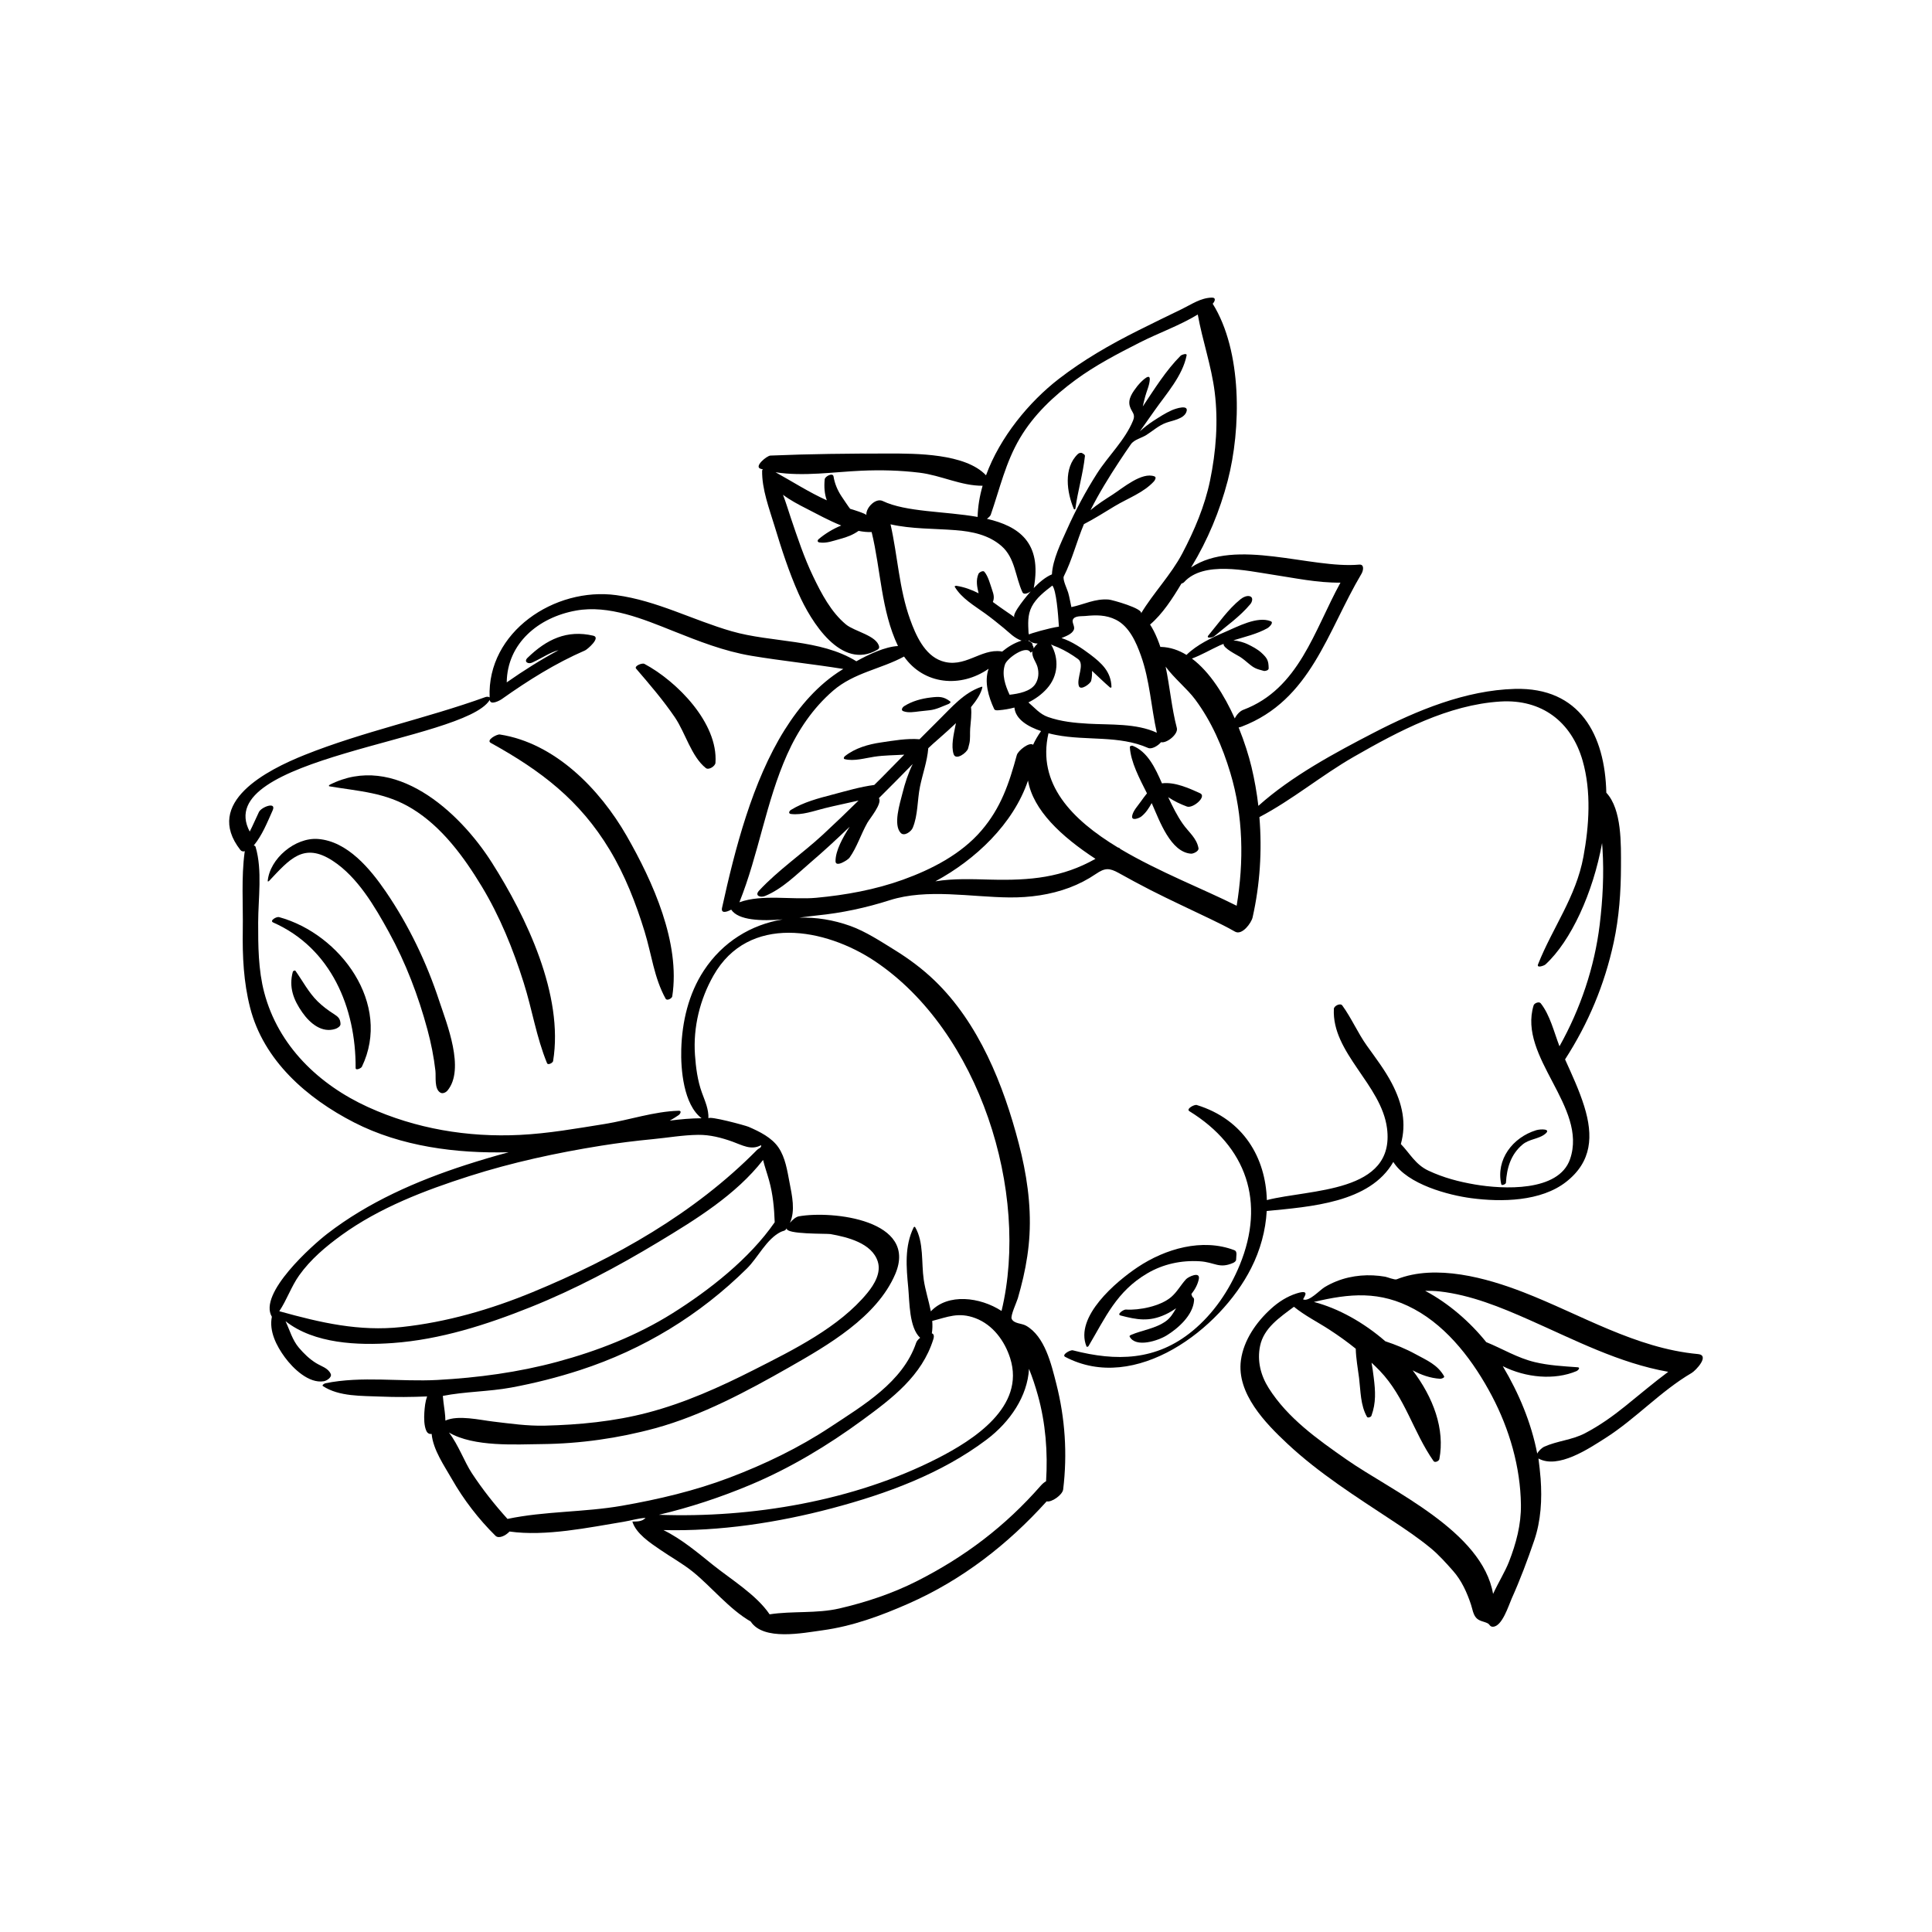 <?xml version="1.0" encoding="UTF-8"?>
<!-- Uploaded to: ICON Repo, www.svgrepo.com, Generator: ICON Repo Mixer Tools -->
<svg fill="#000000" width="800px" height="800px" version="1.1" viewBox="144 144 512 512" xmlns="http://www.w3.org/2000/svg">
 <g>
  <path d="m400.57 342.32c-0.199 0.77-0.355 1.383 0 0z"/>
  <path d="m404.34 326.09c0.023-0.121-0.188-0.102-0.246-0.082-4.676 1.562-7.894 5.449-11.328 8.82-1.707 1.684-3.391 3.387-5.078 5.082-3.34-0.281-6.977 0.371-10.211 0.848-3.391 0.492-6.875 1.492-9.582 3.648-0.223 0.176-0.469 0.676-0.031 0.777 2.484 0.621 5.387-0.281 7.867-0.648 2.621-0.395 5.273-0.371 7.91-0.543-2.019 2.055-4.047 4.106-6.07 6.168-0.625 0.625-1.258 1.238-1.883 1.863-3.711 0.492-7.394 1.586-11.008 2.539-3.797 0.992-7.672 1.996-11.047 4.055-0.488 0.297-0.801 0.988-0.023 1.094 2.926 0.371 6.055-0.801 8.891-1.512 2.988-0.746 6.023-1.34 9.027-2.047-3.109 3.047-6.246 6.074-9.445 9.031-5.484 5.066-11.828 9.371-16.906 14.828-1.305 1.395 0.383 1.926 1.562 1.438 4.621-1.895 8.434-5.785 12.188-8.996 3.516-3.008 6.91-6.16 10.25-9.359-1.797 2.801-3.75 6.289-3.754 9.117-0.004 1.824 3.32-0.367 3.684-0.883 2.004-2.785 3.055-6.297 4.769-9.301 0.676-1.184 3.988-5.098 3.047-6.519 3.008-2.992 5.996-6.004 8.961-9.039-1.211 2.469-2.051 5.062-2.746 7.84-0.648 2.609-2.488 8.273-0.434 10.43 0.945 0.992 2.766-0.379 3.168-1.328 1.422-3.375 1.199-7.336 1.934-10.941 0.699-3.414 1.914-6.672 2.195-10.172 0-0.012-0.004-0.012-0.004-0.016 1.293-1.289 4.363-3.793 7.344-6.656-0.059 0.297-0.125 0.586-0.188 0.887-0.43 2.18-1.129 5.18-0.438 7.328 0.59 1.824 3.562-0.395 3.848-1.512 0.145-0.574 0.316-1.234 0.316-1.246 0.309-1.199 0.133-2.766 0.23-4.016 0.141-1.785 0.453-3.82 0.215-5.672 1.551-1.871 2.715-3.715 3.016-5.305z"/>
  <path d="m387.61 332.52c0.926-0.105 1.848-0.195 2.777-0.301 1.844-0.215 3.254-1.004 4.981-1.652 0.168-0.07 0.746-0.438 0.441-0.672-1.742-1.344-2.91-1.316-5.102-1.059-2.492 0.289-4.953 0.957-7.082 2.297-0.457 0.289-0.977 1.066-0.242 1.34 1.34 0.5 2.848 0.211 4.227 0.047z"/>
  <path d="m428.98 278.84c0.625-4.691 2.047-9.305 2.543-14.016-0.012-0.191-0.105-0.336-0.266-0.441-0.145-0.098-0.297-0.188-0.441-0.281-0.336-0.211-0.887-0.055-1.16 0.207-3.891 3.711-2.938 10.203-1.059 14.621 0.055 0.129 0.367 0.035 0.383-0.09z"/>
  <path d="m458.54 357.74c1.602 0.594 5.359-2.664 3.5-3.519-2.926-1.336-6.797-3.074-10.109-2.625-1.742-3.984-3.789-8.398-7.769-9.961-0.188-0.074-0.754 0.047-0.742 0.324 0.215 3.969 2.57 8.367 4.539 12.289-0.555 0.695-1.094 1.395-1.602 2.133-0.781 1.117-2.082 2.481-2.324 3.832-0.262 1.473 1.875 0.609 2.418 0.176 1.184-0.934 2.019-2.207 2.754-3.559 0.055 0.117 0.109 0.238 0.16 0.348 1.926 4.344 4.863 12.645 10.25 13.055 0.605 0.051 2.141-0.648 2-1.445-0.48-2.699-2.574-4.211-4.141-6.434-1.551-2.207-2.742-4.664-3.894-7.098 0.016 0.012 0.031 0.02 0.047 0.031 1.555 1.039 3.164 1.797 4.914 2.453z"/>
  <path d="m465.76 312.64c3.293-2.789 6.84-5.231 9.621-8.578 0.418-0.508 0.789-1.617 0-1.988-0.84-0.395-2.004 0.223-2.641 0.734-3.34 2.715-5.762 6.301-8.488 9.566-0.77 0.918 1.113 0.605 1.508 0.266z"/>
  <path d="m288.97 425.75c0.25 0.621 1.527-0.082 1.605-0.551 2.871-17.426-7.09-38.238-16.238-52.621-8.609-13.543-25.84-29.32-42.961-20.605-0.176 0.09-0.359 0.359-0.051 0.414 7.918 1.336 14.836 1.586 21.93 5.941 7.859 4.812 13.656 12.734 18.352 20.48 4.84 7.988 8.383 16.734 11.18 25.629 2.262 7.148 3.348 14.398 6.184 21.312z"/>
  <path d="m305.59 369.24c4.047 6.719 6.918 14.102 9.219 21.578 1.883 6.102 2.516 12.297 5.594 17.855 0.352 0.633 1.664-0.07 1.75-0.625 2.207-14.176-5.129-30.406-12.086-42.539-7.09-12.348-18.973-24.605-33.613-26.863-0.766-0.117-3.719 1.496-2.398 2.227 13.305 7.363 23.57 15.145 31.535 28.367z"/>
  <path d="m322.86 334.12c2.754 4.055 4.371 10.398 8.188 13.422 0.785 0.621 2.492-0.508 2.555-1.375 0.754-10.562-10.25-21.652-18.84-26.238-0.57-0.309-2.805 0.555-2.176 1.285 3.598 4.188 7.16 8.332 10.273 12.906z"/>
  <path d="m246.24 380.29c-4.098-5.988-10.156-13.367-17.98-13.953-6.031-0.453-12.789 5.199-13.316 11.172-0.016 0.145 0.266 0.051 0.316 0 5.426-5.723 9.16-10.438 16.906-5.391 6.613 4.301 11.152 12.121 14.867 18.855 4.484 8.137 7.832 16.945 10.25 25.91 0.961 3.566 1.691 7.219 2.109 10.891 0.18 1.605-0.359 4.856 1.344 5.805 0.621 0.348 1.473-0.102 1.867-0.59 4.676-5.664-0.211-17.727-2.168-23.637-3.344-10.215-8.117-20.18-14.195-29.062z"/>
  <path d="m217.95 387.04c-0.676-0.18-2.625 0.953-1.547 1.43 15.371 6.805 21.93 22.664 21.84 38.551-0.004 0.789 1.473 0.066 1.656-0.316 8-16.609-5.66-35.195-21.949-39.664z"/>
  <path d="m232.44 412.7c-1.547-0.988-2.945-2.035-4.262-3.324-2.367-2.316-3.981-5.422-5.879-8.102-0.152-0.211-0.641 0.051-0.695 0.242-1.113 4.098 0.168 7.461 2.551 10.84 2.031 2.883 5.211 5.508 8.777 4.293 0.484-0.168 1.336-0.66 1.309-1.285-0.066-1.449-0.613-1.895-1.801-2.664z"/>
  <path d="m543.09 457.45c0.223-3.914 1.285-7.519 4.394-10.133 1.762-1.477 4.195-1.43 5.914-2.746 1.949-1.496-1.184-1.395-2.312-1.047-6.207 1.918-10.691 7.742-9.238 14.312 0.098 0.461 1.215-0.004 1.242-0.387z"/>
  <path d="m479.69 464.93c11.5-1.145 27.344-2.133 33.551-13.004 3.762 5.984 14.734 8.828 20.66 9.605 8.016 1.059 18.465 0.91 25.148-4.328 6.828-5.352 7.234-12.172 4.785-20.031-1.328-4.262-3.238-8.344-5.074-12.422 6.18-9.578 10.465-19.797 12.887-30.996 1.43-6.613 1.914-13.414 1.926-20.168 0.004-5.805 0.277-15.055-3.883-19.512-0.348-15.238-6.953-27.98-24.258-27.508-13.031 0.359-25.93 5.699-37.344 11.602-10.18 5.266-21.828 11.508-30.609 19.395-0.406-3.465-1.008-6.906-1.82-10.309-0.711-2.945-1.855-6.644-3.41-10.469 0.246-0.039 0.523-0.105 0.848-0.238 18.309-7.019 22.613-25.164 31.727-40.523 0.43-0.73 0.848-2.523-0.629-2.394-12.852 1.16-32.715-7.168-44.555 0.762 0.031-0.055 0.066-0.105 0.098-0.16 4.312-7.078 7.519-14.828 9.617-22.836 3.582-13.719 3.879-34.324-3.981-46.906 0.57-0.574 1.004-1.648-0.242-1.617-2.957 0.066-5.371 1.789-7.996 3.066-3.883 1.883-7.769 3.762-11.629 5.703-7.32 3.672-14.422 7.754-20.91 12.77-7.856 6.07-15.602 15.43-19.293 25.551-5.484-5.828-18.676-5.773-25.812-5.773-10.348 0-21.023 0.105-31.336 0.543-0.941 0.047-4.43 2.922-2.59 3.496 0.203 0.059 0.414 0.109 0.613 0.168-0.117 0.102-0.203 0.207-0.207 0.328-0.09 4.918 1.902 10.117 3.32 14.777 1.828 6.031 3.762 12.023 6.324 17.789 3.289 7.414 11.309 20.484 20.898 14.906 0.289-0.16 0.527-0.441 0.469-0.785-0.555-2.981-6.543-4.059-8.789-5.918-3.953-3.273-6.516-8.188-8.699-12.727-2.402-4.988-4.152-10.301-5.926-15.535-0.641-1.898-1.27-4.039-2.066-6.106 1.875 1.406 4.035 2.559 6.328 3.719 2.676 1.367 5.848 3.125 9.102 4.422-2.207 0.891-4.312 2.203-5.961 3.594-0.414 0.348-0.383 0.797 0.176 0.891 1.883 0.301 3.691-0.441 5.512-0.926 1.926-0.516 3.391-1.098 4.871-2.137 1.18 0.238 2.336 0.352 3.465 0.316 2.438 10.031 2.492 20.785 6.977 30.203-3.402 0.168-7.719 2.203-11.027 4.035-9.672-5.969-22.336-4.863-33.078-7.961-10.332-2.981-19.77-8.098-30.551-9.562-16.324-2.223-34.293 9.77-33.559 27.102-0.238-0.203-0.742-0.223-1.125-0.086-15.77 5.691-32.316 9.102-47.895 15.328-9.949 3.981-26.875 12.574-17.039 25.184 0.309 0.395 0.754 0.453 1.23 0.336-0.039 0.086-0.086 0.16-0.098 0.23-0.91 6.742-0.383 13.898-0.492 20.699-0.109 6.918 0.215 13.75 1.93 20.48 3.578 14.082 15.109 24.082 27.57 30.465 12.449 6.379 27.082 8.258 40.953 7.898-3.82 1.039-7.613 2.156-11.375 3.375-12.992 4.211-25.855 9.848-36.711 18.246-3.844 2.969-18.359 15.824-14.656 21.977-0.785 3.812 1.215 7.723 3.445 10.754 2.215 3.012 6.383 6.992 10.316 6.336 0.711-0.109 2.25-1.039 1.832-1.953-0.719-1.578-2.465-1.98-3.891-2.863-1.75-1.082-3.219-2.516-4.543-4.07-1.723-2.012-2.438-4.684-3.535-7.027 7.606 6.004 19.238 6.449 28.43 5.785 12.598-0.91 24.836-4.84 36.492-9.508 11.762-4.707 23.039-10.711 33.879-17.246 9.891-5.965 20.551-12.508 27.75-21.758 0.43 1.785 1.074 3.547 1.586 5.402 1.027 3.684 1.359 7.34 1.496 11.102-6.656 9.648-17.371 18.039-27.129 24.152-9.402 5.891-19.793 9.945-30.469 12.828-10.371 2.801-21.059 4.231-31.773 4.816-9.789 0.535-20.09-1.102-29.719 0.883-0.168 0.035-1.031 0.492-0.633 0.746 4.301 2.828 10.312 2.555 15.281 2.777 4.106 0.176 8.215 0.133 12.324-0.039-0.492 1.367-0.633 2.789-0.734 4.273-0.098 1.457-0.086 3.535 0.543 4.875 0.316 0.66 0.828 0.867 1.395 0.797 0.383 4.207 3.367 8.457 5.356 11.945 3.098 5.445 7.098 10.641 11.559 15.039 0.863 0.852 2.68 0 3.719-1.129 9.617 1.355 21.02-1.074 30.211-2.578 1.918-0.316 3.918-0.941 5.844-1.039-0.961 1.027-2.191 0.945-3.5 0.977 0.969 3.199 4.75 5.664 7.356 7.449 2.875 1.984 5.969 3.676 8.695 5.875 4.797 3.867 9.684 9.941 15.309 13.164 3.391 5.172 13.805 3.043 18.992 2.336 7.965-1.078 15.551-3.867 22.867-7.098 14.18-6.25 26.281-15.672 36.578-27.082 1.25 0.336 4.191-1.684 4.371-3.16 1.145-9.422 0.516-18.863-1.832-28.055-1.305-5.113-3.023-12.535-8.02-15.344-1.184-0.664-3.18-0.488-3.797-1.809-0.371-0.801 1.367-4.508 1.633-5.441 0.523-1.824 1.012-3.656 1.438-5.508 0.855-3.738 1.445-7.535 1.656-11.367 0.449-8.137-0.789-16.258-2.836-24.109-4.039-15.543-10.586-31.984-22.383-43.293-3.18-3.047-6.719-5.684-10.465-8-3.652-2.258-7.75-4.953-11.805-6.406-4.481-1.605-9.078-2.336-13.559-2.195 1.934-0.238 3.613-0.473 4.754-0.586 6.543-0.648 12.996-2.035 19.254-4.035 9.891-3.152 21.52-0.82 31.742-0.734 5.371 0.047 10.812-0.695 15.855-2.586 2.492-0.934 4.863-2.16 7.059-3.656 2.371-1.613 3.527-1.617 6.023-0.238 2.812 1.559 5.621 3.094 8.484 4.551 5.219 2.656 10.543 5.098 15.82 7.641 2.195 1.062 4.394 2.125 6.504 3.344 1.898 1.098 4.352-2.328 4.672-3.758 1.965-8.73 2.539-17.711 1.805-26.59 8.66-4.523 16.562-11.145 25.059-16.004 11.812-6.766 24.977-13.777 38.828-14.625 10.898-0.66 18.805 5.32 21.773 15.684 2.332 8.16 1.727 17.23 0.211 25.445-1.98 10.711-8.133 18.715-12.023 28.508-0.449 1.133 1.637 0.348 1.953 0.055 6.766-6.207 12.625-18.996 15.012-32.176 0.039 0.523 0.086 1.043 0.117 1.566 0.414 6.684 0.059 13.414-0.746 20.055-1.367 11.254-5.102 22.316-10.66 32.23-1.461-3.793-2.5-8.273-4.973-11.395-0.434-0.543-1.699-0.051-1.883 0.555-4.188 13.777 14.406 26.887 9.664 40.73-3.023 8.805-17.895 7.981-25.148 6.746-4.328-0.734-8.371-1.797-12.379-3.672-3.473-1.617-4.953-4.625-7.32-7.055 1.527-5.449 0.438-10.684-2.394-16.102-1.832-3.508-4.289-6.719-6.586-9.93-2.441-3.414-4.086-7.324-6.539-10.695-0.523-0.727-2.195 0.109-2.231 0.902-0.594 11.672 12.598 20.07 14.086 31.648 2.207 17.203-20.398 16.09-31.848 19.027-0.309-11.172-6.141-21.367-18.57-25.195-0.648-0.203-2.91 1.047-1.965 1.633 15.203 9.371 20.191 24.109 13.352 40.754-2.754 6.707-6.941 12.902-12.535 17.5-9.594 7.891-20.137 8.102-31.699 5.125-0.676-0.172-3.047 1.184-2.035 1.727 18.609 9.824 41.152-7.34 49.281-23.48 2.453-4.809 3.856-10.043 4.137-15.172zm1.289-168.68c6.035 0.906 12.133 2.238 18.262 2.152-6.992 12.699-10.973 28.133-25.75 33.707-0.922 0.344-1.785 1.316-2.266 2.281-2.766-6.168-6.586-12.301-11.352-15.863 2.508-0.938 4.91-2.348 7.316-3.461 0.352-0.16 0.715-0.309 1.074-0.441-0.223 1.109 3.676 3.004 4.371 3.457 0.797 0.52 1.52 1.133 2.242 1.742 1.605 1.355 2.117 1.441 4.019 1.965 0.379 0.105 1.324-0.133 1.316-0.66-0.035-2.031-0.332-2.664-1.859-4.086-1.102-1.02-2.519-1.75-3.859-2.387-0.656-0.316-2.215-0.832-3.629-0.957 3.078-0.957 6.238-1.664 9.043-3.231 0.316-0.172 1.785-1.465 0.855-1.832-3.578-1.426-8.812 1.445-12.102 2.848-3.492 1.48-7.441 3.34-10.227 6.074-2.074-1.27-4.316-2.039-6.719-2.117-0.051-0.004-0.125 0.004-0.195 0.02-0.484-1.441-1.047-2.852-1.742-4.223-0.312-0.613-0.645-1.18-0.996-1.723 3.289-2.789 5.965-6.926 8.301-10.84 0.309-0.105 0.578-0.242 0.719-0.398 5.141-5.695 16.633-3.008 23.176-2.027zm-65.172 17.473c0.035-0.016 0.07-0.023 0.105-0.035 0.051 0.02 0.098 0.039 0.141 0.059-0.086-0.008-0.168-0.02-0.246-0.023zm2.125 2.129c0.004-0.316-0.105-0.625-0.324-0.918 0.047-0.121 0.066-0.242-0.016-0.344-0.301-0.371-0.66-0.609-1.066-0.746 0.039-0.02 0.09-0.039 0.09-0.086v-0.121c0.543 0.609 1.391 0.883 2.387 0.922-0.441 0.379-0.805 0.832-1.07 1.293zm-1.234-3.711c-0.031-0.133-0.082-0.262-0.125-0.395-0.105-2.387-0.316-4.707 0.848-6.969 1.211-2.332 3.375-3.996 5.461-5.594 1.043 1.223 1.535 7.508 1.742 10.883-2.492 0.34-7.699 1.852-7.926 2.074zm0.402 4.82c0.125-0.098 0.363-0.191 0.5-0.312-0.227 1.438 0.98 2.754 1.344 4.09 0.418 1.535 0.316 3.148-0.555 4.516-1.289 2.004-4.434 2.59-6.836 2.863-1.152-2.441-2.144-5.402-1.211-8.059 0.586-1.688 5.766-5.312 6.758-3.098zm4.336 9.531c3.023-3.344 3.289-7.934 1.102-11.707 0.555 0.309 1.211 0.492 1.934 0.816 1.855 0.832 3.566 1.859 5.211 3.055 1.895 1.375-0.488 5.18 0.238 7.168 0.469 1.273 3.047-0.641 3.238-1.379 0.203-0.777 0.273-1.719 0.238-2.656 1.598 1.477 3.144 3.004 4.789 4.418 0.082 0.07 0.371 0.016 0.367-0.121-0.102-4.07-2.586-6.336-5.664-8.664-2.016-1.52-4.828-3.465-7.582-4.328 1.094-0.465 2.82-1.043 3.289-2.25 0.316-0.82-0.613-1.926-0.266-2.648 0.5-1.055 2.227-0.848 3.223-0.945 2.883-0.281 5.519-0.348 8.191 0.996 3.543 1.785 5.375 6.023 6.621 9.52 2.348 6.57 2.684 13.637 4.203 20.414-5.457-2.543-12.371-2.059-18.18-2.394-3.621-0.207-7.215-0.559-10.656-1.773-2.18-0.762-3.578-2.488-5.195-3.867 1.82-0.902 3.488-2.086 4.898-3.652zm-14.891-46.039c2.43-6.992 3.93-13.898 7.754-20.352 3.672-6.203 8.938-11.148 14.691-15.391 5.309-3.91 11.254-6.992 17.113-9.969 4.863-2.473 10.527-4.469 15.32-7.394 1.23 6.891 3.602 13.531 4.484 20.551 0.977 7.828 0.352 15.77-1.234 23.465-1.395 6.754-4.152 13.215-7.344 19.289-2.957 5.633-7.691 10.504-10.961 15.945 0.777-1.293-7.688-3.652-8.555-3.711-3.676-0.277-6.449 1.285-9.883 2.004-0.301-1.301-0.488-2.59-0.863-3.875-0.23-0.801-1.535-3.496-1.145-4.277 2.211-4.379 3.414-9.285 5.328-13.832 2.797-1.445 5.441-3.129 8.156-4.766 3.473-2.09 7.637-3.551 10.402-6.57 0.223-0.246 0.742-1.078 0.168-1.309-3.324-1.309-8.48 3.117-11.137 4.828-1.918 1.23-4.012 2.551-5.844 4.106 2.238-4.457 4.871-8.707 7.598-12.871 1.008-1.543 2.047-3.059 3.094-4.574 0.883-1.281 2.856-1.668 4.117-2.473 1.77-1.129 3.254-2.519 5.266-3.25 1.586-0.574 4.516-0.973 5.281-2.731 1.012-2.316-2.875-0.992-3.809-0.578-1.719 0.762-3.324 1.82-4.902 2.836-1.25 0.805-2.434 1.742-3.559 2.754 1.301-1.84 2.609-3.676 3.902-5.527 3.102-4.414 7.422-9.195 8.48-14.59 0.145-0.73-1.367-0.145-1.559 0.051-3.941 3.953-6.934 8.82-10.055 13.48 0.195-0.902 0.418-1.797 0.66-2.695 0.398-1.492 1.117-2.906 1.195-4.457 0.105-2.18-3.012 1.371-3.234 1.664-1.203 1.594-2.707 3.465-2.023 5.531 0.504 1.527 1.531 1.949 0.836 3.664-2.144 5.258-6.543 9.324-9.57 14.066-3.062 4.801-5.734 9.832-8.047 15.031-1.441 3.234-3.699 7.738-3.894 11.688-1.691 0.684-3.402 2.144-4.867 3.672 0.02-0.051 0.059-0.105 0.07-0.145 2.211-11.977-3.977-16.293-12.43-18.25 0.504-0.371 0.906-0.773 0.996-1.039zm-32.953-0.125c0 0.066 0.004 0.125 0.016 0.188-0.059-0.379-3.863-1.559-4.309-1.672-0.098-0.023-2.098-3.027-2.297-3.324-1.047-1.578-1.812-3.379-2.106-5.254-0.172-1.094-2.266-0.047-2.344 0.766-0.195 2.004-0.051 3.867 0.559 5.559-4.731-2.137-9.062-4.938-13.594-7.441 7.371 1.172 15.512-0.09 22.75-0.406 5.16-0.23 10.273-0.098 15.402 0.523 5.762 0.707 11.004 3.5 16.73 3.461-0.785 2.734-1.25 5.5-1.324 8.266-8.684-1.531-18.996-1.266-25.137-4.215-1.871-0.902-4.402 1.727-4.348 3.551zm6.41 2.625c5.586 1.266 11.508 1.098 17.215 1.547 4.379 0.336 8.766 1.238 12.16 4.176 3.676 3.184 3.668 8.18 5.586 12.281 0.328 0.699 1.402 0.332 2.176-0.227-0.48 0.527-5.254 6.137-4.262 6.875-1.395-1.043-2.867-1.961-3.879-2.711-0.625-0.469-1.25-0.922-1.883-1.359 0.457-1.117 0.23-1.996-0.211-3.273-0.523-1.516-1.008-3.5-2.031-4.734-0.359-0.438-1.395 0.168-1.562 0.543-0.734 1.703-0.387 3.43 0.031 5.16-1.832-0.938-3.773-1.652-5.91-1.988-0.09-0.016-0.523 0.086-0.422 0.25 1.848 3.113 5.203 5.012 8.07 7.09 1.699 1.23 3.336 2.551 4.953 3.883 1.543 1.273 2.762 2.641 4.695 3.309-1.953 0.629-3.566 1.605-5.168 2.918-0.059-0.023-0.121-0.055-0.207-0.066-5.481-0.82-9.75 4.664-15.855 2.527-4.523-1.578-6.836-6.902-8.316-11.023-2.918-8.094-3.285-16.828-5.18-25.176zm-138.42 154.46c-13.098-5.965-23.832-16.25-27.559-30.387-1.582-6-1.617-12.387-1.605-18.551 0.012-6.422 1.145-13.805-0.676-20.016-0.082-0.266-0.266-0.363-0.5-0.383 2.277-2.781 3.551-6.055 5.012-9.309 1.09-2.434-2.977-0.918-3.637 0.43-0.84 1.727-1.562 3.496-2.438 5.18-10.539-19.773 56.613-23.859 63.578-34.832 0.02-0.031 0.02-0.055 0.035-0.082 0.109 1.562 2.656 0.18 3.16-0.176 7.019-4.969 14.207-9.496 22.109-12.926 0.59-0.258 4.281-3.406 2.152-3.898-6.981-1.621-12.383 0.977-17.414 5.875-1.078 1.047 0.195 1.742 1.23 1.258 2.816-1.305 4.727-2.711 7.012-3.301-4.754 2.559-9.309 5.43-13.754 8.543 0.137-10.328 8.371-17.234 18.367-19.031 8.711-1.566 17.812 2.258 25.723 5.414 6.769 2.695 13.496 5.359 20.727 6.57 8.102 1.355 16.281 2.172 24.387 3.496-0.086 0.055-0.191 0.109-0.273 0.16-6.367 3.914-11.359 9.727-15.293 16-8.527 13.605-13.16 31.566-16.574 47.129-0.332 1.508 1.078 1.223 2.422 0.484 1.914 2.891 8.02 3.043 13.641 2.598-8.316 1.371-15.879 5.898-20.922 13.602-4.031 6.156-5.742 13.543-5.953 20.816-0.156 5.289 0.598 14.656 5.391 18.273-2.777 0.016-5.613 0.258-8.43 0.629 0.797-0.441 1.582-0.934 2.352-1.465 0.395-0.277 0.922-1.172 0.016-1.152-6.543 0.18-13.129 2.465-19.617 3.508-7.516 1.199-14.898 2.523-22.52 2.898-13.766 0.68-27.59-1.641-40.148-7.356zm104.07 10.531c-0.18 0.324-0.66 0.43-1.031 0.801-16.598 16.84-37.688 28.699-59.48 37.691-11.098 4.578-22.766 7.961-34.727 9.246-11.27 1.215-21.43-1.152-32.188-4.137-0.035-0.004-0.09-0.004-0.207-0.07 1.996-2.977 3.172-6.555 5.273-9.5 3.019-4.238 7.074-7.648 11.25-10.672 10.07-7.281 22.074-11.859 33.824-15.617 11.379-3.637 23.117-6.172 34.906-8.059 4.539-0.73 9.102-1.293 13.676-1.734 4.051-0.387 7.984-1.094 12.074-1.145 3.144-0.039 6.176 0.754 9.113 1.805 2.508 0.898 4.953 2.394 7.559 0.922 0.043 0.211 0.023 0.355-0.043 0.469zm-84.125 67.656c-0.07-0.559-0.133-1.117-0.172-1.672 5.914-1.164 12.141-1.113 18.117-2.211 6.191-1.148 12.309-2.691 18.293-4.641 16.754-5.457 31.648-14.539 44.168-26.902 2.981-2.945 5.172-7.82 9.012-9.719 0.66-0.324 1.098-0.156 1.562-0.957-0.48 1.676 10.625 1.371 11.586 1.547 4.434 0.797 10.961 2.359 12.527 7.273 0.941 2.969-0.902 6.055-2.731 8.293-7.492 9.164-19.75 15.164-30.105 20.422-9.023 4.578-18.359 8.777-28.168 11.344-8.887 2.328-18.125 3.219-27.289 3.438-4.562 0.105-9.094-0.543-13.617-1.082-3.547-0.418-9.273-1.805-12.672-0.262-0.02-1.617-0.309-3.254-0.512-4.871zm155.17-8.836c0.918 2.262 1.676 4.59 2.336 6.945 2.066 7.371 2.68 15.188 2.188 22.84-0.449 0.25-0.926 0.625-1.406 1.172-9.414 10.742-20.051 18.82-32.812 25.289-6.508 3.289-13.441 5.594-20.539 7.246-6.055 1.402-12.469 0.625-18.508 1.559-3.496-5.188-10.312-9.305-15.082-13.145-3.894-3.133-8.289-6.856-13.062-9.184 14.934 0.379 30.297-1.977 44.621-5.762 14.453-3.832 28.992-9.133 41.031-18.211 6.266-4.727 10.832-11.531 11.234-18.75zm-24.316 23.75c-22.047 11.25-49.152 15.828-73.773 14.922 8.293-1.961 16.395-4.644 24.273-7.949 10.559-4.434 20.449-10.395 29.668-17.148 7.875-5.773 15.793-11.734 18.797-21.441 0.293-0.945 0.07-1.402-0.398-1.551 0.176-1.082 0.195-2.18 0.102-3.289 4.055-1.023 6.953-2.422 11.445-0.73 4.637 1.75 7.762 6.047 9.211 10.598 4.094 12.898-9.738 21.695-19.324 26.59zm-16.469-131.75c27.656 18.527 41.078 61.188 33.508 92.656-5.688-3.707-14.207-4.742-18.734 0.105-0.543-2.785-1.473-5.598-1.879-8.352-0.672-4.519 0.066-9.98-2.293-13.988-0.07-0.117-0.316-0.047-0.371 0.059-2.469 5.039-1.965 10.551-1.445 16.031 0.348 3.688 0.211 10.543 3.152 13.254-0.516 0.414-0.918 0.887-1.062 1.328-3.519 10.398-13.965 16.523-22.695 22.297-8.363 5.531-17.414 9.891-26.777 13.441-9.164 3.477-18.816 5.75-28.453 7.438-10.016 1.758-20.465 1.41-30.371 3.496-3.465-3.832-6.613-7.82-9.465-12.152-1.93-2.941-3.586-7.551-6.051-10.742 6.613 3.879 17.742 3.137 24.641 3.066 10.109-0.102 20.312-1.551 30.059-4.211 12.352-3.375 24.383-9.832 35.43-16.125 10.238-5.832 23.285-13.336 28.145-24.715 6.121-14.344-16.648-16.887-25.547-15.309-0.742 0.125-1.676 0.883-2.363 1.734 1.473-3.234 0.57-7.18-0.109-10.727-0.598-3.094-1.094-6.535-2.891-9.203-1.82-2.699-5.039-4.25-7.941-5.519-0.852-0.371-10.629-3.023-10.66-2.231 0.09-2.441-0.867-4.481-1.723-6.832-1.164-3.203-1.605-6.664-1.844-10.047-0.504-7.301 1.32-14.68 4.918-21.008 9.297-16.355 29.652-12.566 42.824-3.746zm7.391-21.637c-7.379 2.66-15.211 4.074-22.992 4.797-6.344 0.59-14.312-1.004-20.363 1.188 5.109-12.75 7.023-26.539 12.656-39.168 2.863-6.418 6.832-12.281 12.16-16.891 5.578-4.82 12.715-5.734 18.816-9.059 5.25 7.473 15.02 8.387 22.414 3.234-1.219 3.441-0.039 7.441 1.473 10.68 0.203 0.43 0.922 0.332 1.258 0.309 1.395-0.109 2.777-0.352 4.109-0.707 0.281 3.152 3.672 5.098 7.059 6.231-0.863 1.23-1.566 2.441-2.117 3.641-0.945-0.84-3.984 1.527-4.312 2.734-2.047 7.527-4.211 13.988-9.402 20.02-5.363 6.242-13.133 10.242-20.758 12.992zm23.152-0.02c-4.828-0.125-9.824-0.332-14.578 0.457 10.613-5.719 20.676-15.223 24.555-26.707 1.371 7.844 8.77 14.789 17.879 20.746-8.781 4.949-17.164 5.785-27.855 5.504zm65.273 6.926c-8.492-4.297-20.609-8.969-30.848-15.059-0.105-0.207-0.344-0.332-0.641-0.387-12.176-7.379-21.457-16.855-18.383-30.266 0.715 0.188 1.402 0.336 2.019 0.457 8.102 1.578 16.68 0.035 24.398 3.441 0.902 0.398 2.562-0.508 3.414-1.531 1.484 0.367 4.613-2.125 4.188-3.758-1.379-5.273-1.844-10.875-2.973-16.266 2.262 3.113 5.688 5.82 7.84 8.715 4.328 5.824 7.234 12.52 9.309 19.438 3.445 11.426 3.617 23.516 1.676 35.215z"/>
  <path d="m470.8 478.68c0.316-0.141 0.762-0.453 0.781-0.84 0.031-0.469 0.059-0.941 0.09-1.402 0.023-0.465-0.07-0.938-0.555-1.125-8.52-3.25-18.312-0.383-25.641 4.516-5.621 3.754-16.789 13.109-13.535 21.004 0.082 0.191 0.449 0.031 0.523-0.098 4.539-7.664 7.445-14.488 15.535-19.254 4.246-2.508 9.055-3.527 13.934-3.234 4.019 0.25 5.113 2.066 8.867 0.434z"/>
  <path d="m458.32 483c-1.414 1.543-2.348 3.352-3.945 4.727-2.852 2.453-8.527 3.559-12.004 3.316-0.594-0.047-2.555 1.281-1.395 1.578 4.332 1.133 7.531 1.711 11.809-0.242 0.934-0.422 1.93-1.004 2.922-1.688-0.031 0.051-0.066 0.098-0.098 0.141-0.734 1.254-1.422 2.414-2.625 3.285-2.742 1.977-6.195 2.352-9.234 3.637-0.121 0.051-0.5 0.238-0.395 0.438 1.602 3.094 7.578 1.098 9.824-0.293 3.078-1.891 6.945-5.356 7.254-9.219 0.035-0.441-0.012-0.734-0.414-0.977-0.125-0.242-0.211-0.5-0.293-0.754 0.988-1.266 1.719-2.637 1.98-4.039 0.379-2.07-2.801-0.543-3.387 0.09z"/>
  <path d="m593.95 502.84c-16.516-1.531-31.055-10.504-46.238-16.387-9.688-3.758-23.18-7.559-33.582-3.422-0.543 0.215-2.438-0.586-3.047-0.691-1.059-0.176-2.137-0.309-3.211-0.352-2.176-0.105-4.344 0.086-6.469 0.562-2.223 0.508-4.336 1.355-6.297 2.516-1.426 0.852-4.098 3.918-5.727 3.309-0.293-0.105 2.418-2.938-1.773-1.602-2.535 0.805-4.805 2.266-6.762 4.047-3.891 3.516-7.266 8.332-7.988 13.656-1.199 8.785 6.504 16.691 12.309 22.117 8.363 7.824 18.117 13.984 27.637 20.273 3.559 2.348 7.102 4.727 10.395 7.445 2.152 1.785 4.023 3.898 5.875 5.984 2.262 2.555 3.699 5.742 4.762 8.953 0.367 1.109 0.551 2.574 1.359 3.477 0.836 0.938 2.012 0.938 3.062 1.473 0.57 0.293 0.562 0.91 1.367 0.906 2.473-0.016 4.211-5.738 4.973-7.43 2.273-5.055 4.195-10.191 5.988-15.43 1.793-5.258 2.098-10.871 1.699-16.371-0.133-1.812-0.363-3.621-0.574-5.352 5.203 2.871 13.336-2.621 17.699-5.387 8.09-5.137 14.613-12.418 22.902-17.285 1.121-0.664 4.93-4.707 1.641-5.012zm-50.066 55.07c-0.961 2.481-2.797 5.457-4.203 8.492-2.875-16.645-26.832-27.211-38.898-35.656-7.617-5.324-15.516-10.902-20.562-18.883-2.137-3.375-3.098-7.231-2.293-11.152 0.977-4.781 5.184-7.562 8.98-10.402 2.863 2.344 6.293 4.047 9.371 6.051 2.449 1.594 4.781 3.258 7.008 5.062 0.059 2.598 0.562 5.231 0.883 7.789 0.422 3.465 0.348 7.152 2.09 10.262 0.211 0.379 1.055 0.066 1.18-0.277 1.254-3.461 1.062-6.519 0.609-10.16-0.152-1.219-0.328-2.562-0.578-3.91 0.734 0.699 1.477 1.395 2.188 2.141 6.754 7.078 8.852 16.23 14.25 23.934 0.359 0.516 1.43 0.004 1.531-0.52 1.52-7.949-1.594-16.324-7.074-23.531 2.262 1.211 4.656 2.074 7.305 2.242 0.238 0.016 1.258-0.266 1.02-0.691-1.754-3.066-4.523-4.18-7.543-5.828-2.629-1.441-5.273-2.508-8.023-3.422-5.723-4.977-12.449-8.734-18.934-10.422 9.484-2.246 17.492-3.027 26.609 1.91 9.082 4.918 15.848 14.047 20.57 22.992 4.648 8.828 7.566 18.852 7.691 28.848 0.062 5.293-1.266 10.23-3.176 15.133zm30.875-41.305c-3.375 2.727-6.887 5.219-10.742 7.234-3.461 1.797-7.285 1.984-10.816 3.566-0.457 0.203-1.441 1.027-1.82 1.812-1.578-8.18-4.871-16.023-9.133-23.168 6.09 3.066 13.719 3.785 19.578 1.293 0.367-0.16 1.098-0.945 0.262-1.004-3.82-0.273-7.633-0.473-11.367-1.367-4.625-1.109-8.539-3.547-12.852-5.293-4.281-5.328-9.953-10.289-16.18-13.594 1.281-0.016 2.555 0.016 3.793 0.152 8.309 0.938 16.195 4.18 23.777 7.535 12.035 5.324 23.844 11.484 36.84 13.773-3.879 2.883-7.562 6.019-11.34 9.059z"/>
 </g>
</svg>
